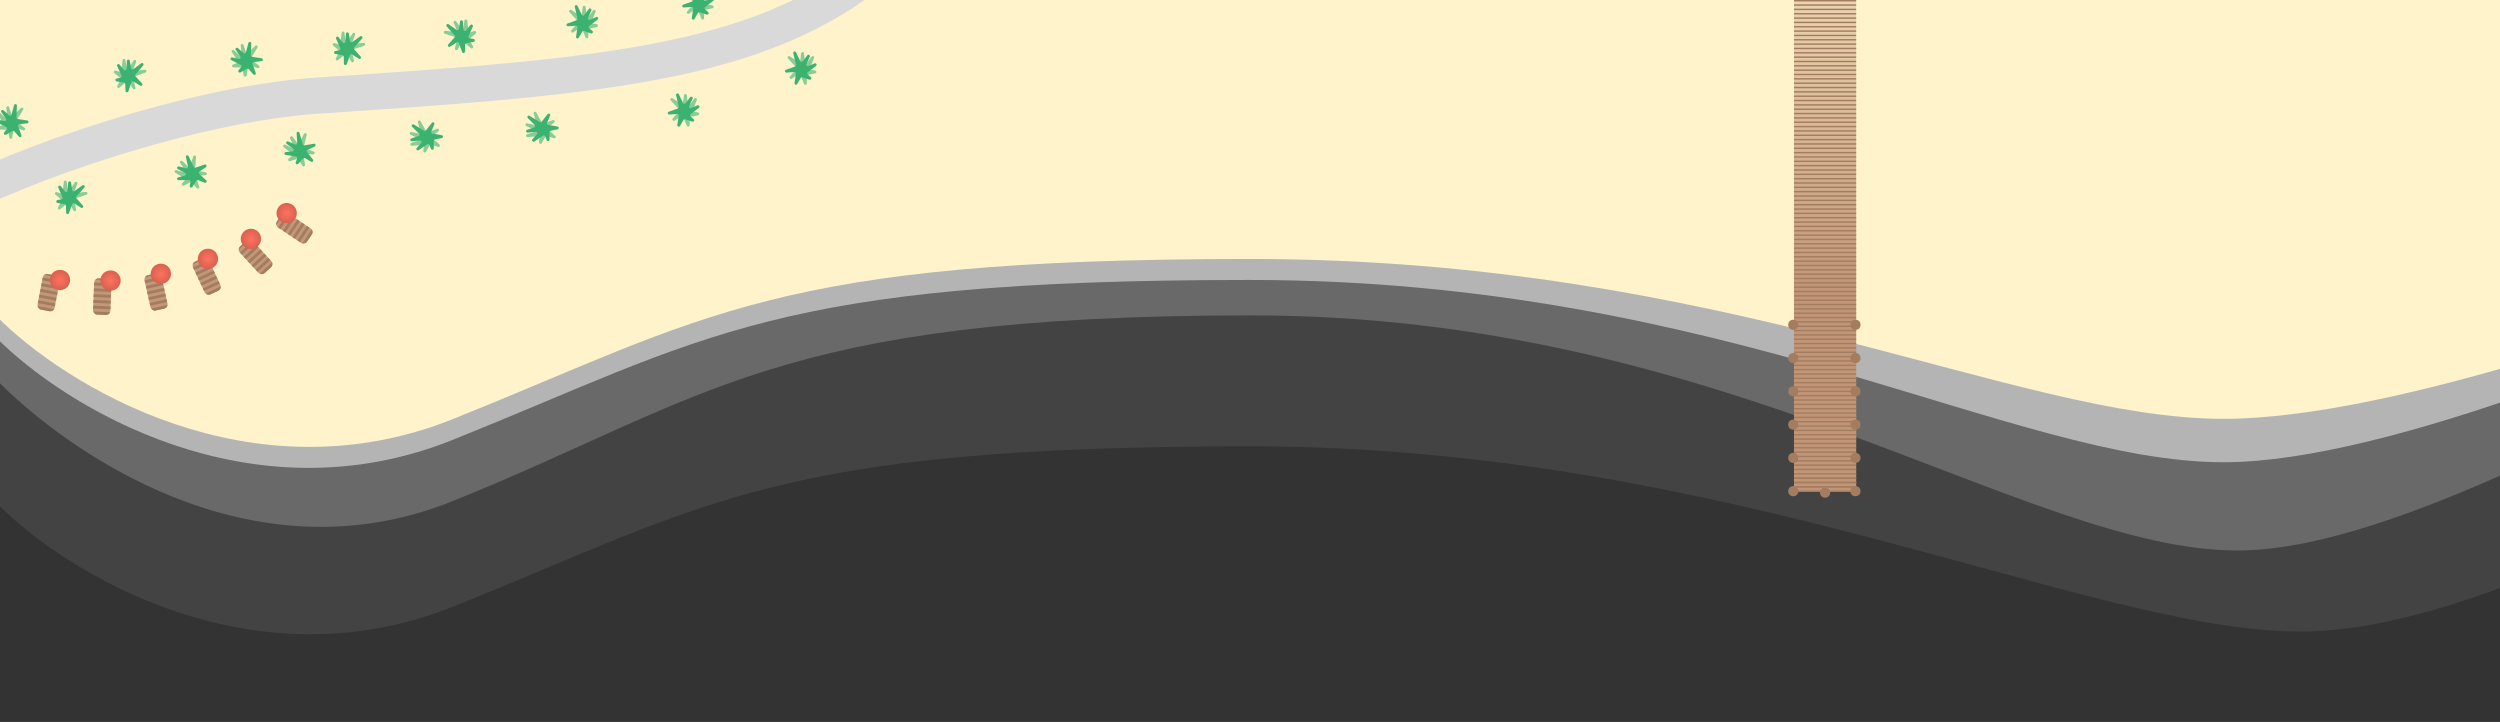 <svg width="1728" height="499" viewBox="0 0 1728 499" fill="none" xmlns="http://www.w3.org/2000/svg">
<rect x="0" y="0" width="1728" height="499" fill="#333333" stroke="none"/>
<g clip-path="url(#clip0_74_376)">
<path d="M314 419C173.6 475.4 45.167 395.5 -1.5 348.5L-82 243.5L-38 45.5L1711 0L1944.5 308.5C1857.33 345.333 1705.9 436.5 1589.5 436.5C1444 436.5 1194 308.5 864.5 308.5C535 308.5 489.5 348.5 314 419Z" fill="white" fill-opacity="0.08"/>
<path d="M312.5 346.5C172.1 402.9 45.167 310.5 -1.5 263.5L-82 158.5L0 0H1728L1944.5 223.5C1857.33 260.333 1662.9 380.5 1546.5 380.5C1401 380.5 1194.5 218 865 218C535.5 218 488 276 312.5 346.5Z" fill="white" fill-opacity="0.2"/>
<path d="M313 304C172.6 360.4 44.167 280.5 -2.5 233.5L-83 128.5L0 0H1728L1943.5 193.5C1856.33 230.333 1653.4 319.5 1537 319.5C1391.5 319.5 1193 193.5 863.5 193.5C534 193.5 488.5 233.5 313 304Z" fill="white" fill-opacity="0.5"/>
<path d="M313.5 289.5C173.1 345.9 44.667 266 -2 219L-82.5 114L0 0H1728L1944 179C1856.83 215.833 1653.4 289.5 1537 289.5C1391.5 289.5 1193.5 179 864 179C534.5 179 489 219 313.5 289.5Z" fill="#FFF3CC"/>
</g>
<g clip-path="url(#clip1_74_376)">
<path d="M-36 141C12.5 114.167 131.785 71.871 220.5 66C424.5 52.5 534 43.5 616.5 -31" stroke="#D9D9D9" stroke-width="25"/>
<path d="M467.312 65.781L469.15 73.823C469.263 74.317 468.988 74.817 468.511 74.988L462.237 77.229C461.141 77.62 461.484 79.251 462.644 79.168L468.097 78.778C468.738 78.733 469.255 79.293 469.157 79.928L468.155 86.439C467.987 87.532 469.455 88.049 470.009 87.092L472.439 82.894C472.677 82.484 473.171 82.297 473.621 82.447L478.505 84.075C479.546 84.422 480.305 83.081 479.472 82.367L477.282 80.49C476.8 80.077 476.82 79.325 477.324 78.938L483.06 74.525C483.992 73.809 483.137 72.351 482.057 72.814L477.711 74.676C476.873 75.035 476.031 74.177 476.406 73.345L478.716 68.231C479.206 67.146 477.729 66.267 477.008 67.215L473.834 71.391C473.382 71.985 472.463 71.893 472.138 71.222L469.187 65.123C468.668 64.051 467.046 64.621 467.312 65.781Z" fill="#3CB271"/>
<path d="M463.657 69.459L469.27 75.505C469.615 75.876 469.627 76.446 469.299 76.832L464.986 81.91C464.233 82.797 465.345 84.038 466.309 83.386L470.836 80.322C471.368 79.962 472.096 80.189 472.329 80.788L474.717 86.927C475.118 87.958 476.647 87.672 476.649 86.566L476.654 81.716C476.655 81.241 476.989 80.832 477.454 80.737L482.497 79.705C483.573 79.485 483.56 77.945 482.481 77.743L479.647 77.212C479.023 77.095 478.664 76.434 478.906 75.848L481.668 69.158C482.117 68.071 480.647 67.236 479.943 68.177L477.111 71.962C476.565 72.693 475.406 72.37 475.315 71.463L474.758 65.879C474.64 64.694 472.921 64.671 472.771 65.852L472.111 71.056C472.017 71.797 471.174 72.177 470.557 71.758L464.952 67.951C463.967 67.283 462.847 68.587 463.657 69.459Z" fill="#3CB271" fill-opacity="0.6"/>
<path d="M548.312 36.781L550.15 44.823C550.263 45.317 549.988 45.817 549.511 45.988L543.237 48.229C542.141 48.62 542.484 50.251 543.644 50.168L549.097 49.778C549.738 49.733 550.255 50.293 550.157 50.928L549.155 57.439C548.987 58.532 550.455 59.049 551.009 58.092L553.439 53.894C553.677 53.484 554.171 53.297 554.621 53.447L559.505 55.075C560.546 55.422 561.305 54.081 560.472 53.367L558.282 51.49C557.8 51.077 557.82 50.325 558.324 49.938L564.06 45.526C564.992 44.809 564.137 43.351 563.057 43.814L558.711 45.676C557.873 46.035 557.031 45.176 557.406 44.345L559.716 39.231C560.206 38.146 558.729 37.267 558.008 38.215L554.834 42.391C554.382 42.985 553.463 42.893 553.138 42.222L550.187 36.123C549.668 35.051 548.046 35.62 548.312 36.781Z" fill="#3CB271"/>
<path d="M544.657 40.459L550.27 46.505C550.615 46.876 550.627 47.446 550.299 47.832L545.986 52.91C545.233 53.797 546.345 55.038 547.309 54.386L551.836 51.322C552.368 50.962 553.096 51.189 553.329 51.788L555.717 57.927C556.118 58.958 557.647 58.672 557.649 57.566L557.654 52.716C557.655 52.241 557.989 51.832 558.454 51.737L563.497 50.705C564.573 50.485 564.56 48.944 563.481 48.742L560.647 48.212C560.023 48.095 559.664 47.434 559.906 46.848L562.668 40.158C563.117 39.071 561.647 38.236 560.943 39.177L558.111 42.962C557.565 43.693 556.406 43.37 556.315 42.462L555.758 36.879C555.64 35.694 553.921 35.671 553.771 36.852L553.111 42.056C553.017 42.797 552.174 43.177 551.557 42.758L545.952 38.951C544.967 38.283 543.847 39.587 544.657 40.459Z" fill="#3CB271" fill-opacity="0.6"/>
<path d="M397.312 4.781L399.15 12.823C399.263 13.317 398.988 13.817 398.511 13.988L392.237 16.229C391.141 16.62 391.484 18.251 392.644 18.168L398.097 17.778C398.738 17.733 399.255 18.293 399.157 18.928L398.155 25.439C397.987 26.532 399.455 27.049 400.009 26.092L402.439 21.894C402.677 21.484 403.171 21.297 403.621 21.447L408.505 23.075C409.546 23.422 410.305 22.081 409.472 21.367L407.282 19.49C406.8 19.077 406.82 18.325 407.324 17.938L413.06 13.525C413.992 12.809 413.137 11.351 412.057 11.814L407.711 13.676C406.873 14.035 406.031 13.177 406.406 12.345L408.716 7.231C409.206 6.146 407.729 5.267 407.008 6.215L403.834 10.391C403.382 10.985 402.463 10.893 402.138 10.222L399.187 4.123C398.668 3.051 397.046 3.621 397.312 4.781Z" fill="#3CB271"/>
<path d="M393.657 8.459L399.27 14.505C399.615 14.876 399.627 15.446 399.299 15.832L394.986 20.91C394.233 21.797 395.345 23.038 396.309 22.386L400.836 19.322C401.368 18.962 402.096 19.189 402.329 19.788L404.717 25.927C405.118 26.958 406.647 26.672 406.649 25.566L406.654 20.716C406.655 20.241 406.989 19.832 407.454 19.737L412.497 18.705C413.573 18.485 413.56 16.945 412.481 16.742L409.647 16.212C409.023 16.095 408.664 15.434 408.906 14.848L411.668 8.158C412.117 7.071 410.647 6.236 409.943 7.177L407.111 10.962C406.565 11.693 405.406 11.37 405.315 10.463L404.758 4.879C404.64 3.694 402.921 3.671 402.771 4.852L402.111 10.056C402.017 10.797 401.174 11.177 400.557 10.758L394.952 6.951C393.967 6.283 392.847 7.587 393.657 8.459Z" fill="#3CB271" fill-opacity="0.6"/>
<path d="M308.771 18.265L314.247 24.435C314.583 24.814 314.583 25.384 314.246 25.763L309.819 30.742C309.046 31.612 310.13 32.878 311.108 32.247L315.704 29.286C316.244 28.939 316.966 29.182 317.185 29.786L319.434 35.977C319.812 37.017 321.348 36.765 321.374 35.66L321.489 30.811C321.5 30.337 321.844 29.935 322.311 29.851L327.376 28.933C328.456 28.737 328.478 27.196 327.404 26.97L324.582 26.376C323.961 26.245 323.617 25.576 323.873 24.995L326.784 18.369C327.258 17.293 325.807 16.424 325.082 17.35L322.165 21.07C321.603 21.788 320.451 21.439 320.381 20.53L319.951 14.936C319.859 13.748 318.141 13.687 317.965 14.864L317.187 20.052C317.076 20.79 316.225 21.151 315.618 20.718L310.1 16.786C309.13 16.095 307.981 17.374 308.771 18.265Z" fill="#3CB271"/>
<path d="M307.333 23.246L315.16 25.852C315.641 26.012 315.926 26.506 315.824 27.002L314.48 33.528C314.245 34.667 315.816 35.222 316.348 34.187L318.848 29.325C319.141 28.754 319.889 28.603 320.38 29.016L325.424 33.254C326.271 33.965 327.475 32.979 326.945 32.009L324.62 27.752C324.393 27.336 324.489 26.817 324.852 26.51L328.779 23.182C329.617 22.473 328.865 21.128 327.822 21.469L325.081 22.365C324.478 22.562 323.846 22.155 323.777 21.524L322.985 14.33C322.857 13.161 321.167 13.134 321.001 14.298L320.336 18.978C320.207 19.881 319.036 20.155 318.521 19.403L315.35 14.773C314.677 13.791 313.159 14.596 313.595 15.704L315.515 20.586C315.788 21.28 315.232 22.018 314.489 21.947L307.744 21.301C306.559 21.188 306.204 22.869 307.333 23.246Z" fill="#3CB271" fill-opacity="0.6"/>
<path d="M250.312 26.598L244.837 32.769C244.501 33.148 244.501 33.718 244.838 34.097L249.264 39.076C250.037 39.946 248.953 41.212 247.975 40.581L243.38 37.62C242.84 37.273 242.117 37.516 241.898 38.12L239.649 44.311C239.272 45.35 237.736 45.099 237.709 43.993L237.594 39.145C237.583 38.67 237.24 38.269 236.773 38.184L231.708 37.266C230.628 37.071 230.606 35.53 231.68 35.304L234.501 34.71C235.122 34.579 235.466 33.91 235.211 33.329L232.299 26.703C231.826 25.626 233.276 24.758 234.002 25.684L236.918 29.404C237.481 30.122 238.632 29.773 238.702 28.864L239.133 23.27C239.224 22.082 240.942 22.02 241.119 23.198L241.897 28.386C242.007 29.124 242.858 29.485 243.466 29.052L248.984 25.12C249.953 24.429 251.102 25.708 250.312 26.598Z" fill="#3CB271"/>
<path d="M251.75 31.579L243.923 34.186C243.443 34.346 243.158 34.84 243.26 35.336L244.604 41.862C244.839 43.001 243.267 43.556 242.735 42.521L240.236 37.658C239.942 37.088 239.194 36.937 238.703 37.35L233.659 41.588C232.813 42.299 231.609 41.313 232.139 40.343L234.463 36.086C234.691 35.67 234.594 35.151 234.232 34.844L230.304 31.516C229.467 30.807 230.218 29.462 231.262 29.803L234.002 30.699C234.605 30.896 235.238 30.489 235.307 29.858L236.098 22.663C236.227 21.495 237.917 21.468 238.082 22.632L238.748 27.312C238.876 28.215 240.048 28.489 240.563 27.736L243.733 23.107C244.406 22.125 245.925 22.93 245.489 24.038L243.569 28.92C243.295 29.614 243.852 30.352 244.595 30.281L251.339 29.635C252.524 29.522 252.88 31.203 251.75 31.579Z" fill="#3CB271" fill-opacity="0.6"/>
<path d="M58.312 129.598L52.837 135.769C52.501 136.148 52.501 136.718 52.837 137.097L57.264 142.076C58.037 142.946 56.953 144.211 55.975 143.581L51.38 140.62C50.84 140.273 50.117 140.516 49.898 141.119L47.649 147.311C47.272 148.35 45.736 148.099 45.709 146.994L45.594 142.145C45.583 141.67 45.24 141.269 44.773 141.185L39.708 140.266C38.628 140.071 38.606 138.53 39.68 138.304L42.501 137.71C43.123 137.579 43.466 136.91 43.211 136.329L40.299 129.703C39.826 128.626 41.276 127.758 42.002 128.684L44.918 132.404C45.481 133.122 46.632 132.773 46.702 131.864L47.133 126.269C47.224 125.082 48.942 125.02 49.119 126.198L49.897 131.386C50.007 132.124 50.858 132.485 51.466 132.052L56.984 128.12C57.953 127.429 59.102 128.708 58.312 129.598Z" fill="#3CB271"/>
<path d="M59.75 134.579L51.923 137.186C51.443 137.346 51.158 137.84 51.26 138.336L52.604 144.862C52.839 146.001 51.267 146.555 50.735 145.521L48.236 140.659C47.942 140.088 47.194 139.937 46.703 140.35L41.66 144.588C40.813 145.299 39.608 144.313 40.139 143.343L42.463 139.086C42.691 138.67 42.594 138.151 42.232 137.844L38.304 134.516C37.467 133.807 38.218 132.462 39.261 132.803L42.002 133.699C42.605 133.896 43.237 133.489 43.307 132.858L44.098 125.663C44.227 124.495 45.917 124.468 46.082 125.632L46.748 130.312C46.876 131.215 48.048 131.489 48.563 130.737L51.733 126.107C52.406 125.125 53.925 125.93 53.489 127.038L51.569 131.92C51.295 132.614 51.852 133.352 52.595 133.281L59.339 132.635C60.524 132.522 60.88 134.203 59.75 134.579Z" fill="#3CB271" fill-opacity="0.6"/>
<path d="M206.99 91.813L209.288 99.736C209.429 100.222 209.912 100.526 210.412 100.444L216.985 99.356C218.133 99.166 218.625 100.758 217.57 101.249L212.614 103.557C212.032 103.828 211.852 104.569 212.246 105.076L216.283 110.282C216.96 111.155 215.928 112.32 214.979 111.753L210.817 109.263C210.41 109.02 209.887 109.096 209.567 109.446L206.088 113.24C205.346 114.049 204.031 113.245 204.413 112.216L205.416 109.513C205.636 108.918 205.254 108.27 204.626 108.176L197.469 107.104C196.306 106.93 196.345 105.24 197.515 105.12L202.217 104.638C203.125 104.545 203.444 103.386 202.712 102.841L198.211 99.492C197.255 98.781 198.119 97.295 199.21 97.774L204.012 99.884C204.695 100.184 205.455 99.657 205.413 98.912L205.031 92.148C204.964 90.959 206.659 90.669 206.99 91.813Z" fill="#3CB271"/>
<path d="M211.971 93.254L209.999 101.264C209.878 101.756 210.144 102.261 210.618 102.439L216.855 104.784C217.944 105.193 217.574 106.818 216.415 106.716L210.969 106.236C210.33 106.18 209.803 106.732 209.891 107.368L210.784 113.895C210.934 114.99 209.458 115.483 208.92 114.517L206.559 110.28C206.329 109.865 205.838 109.67 205.385 109.812L200.475 111.359C199.429 111.689 198.692 110.335 199.537 109.635L201.757 107.795C202.246 107.39 202.238 106.638 201.742 106.243L196.079 101.735C195.159 101.003 196.038 99.559 197.111 100.041L201.425 101.975C202.257 102.348 203.113 101.503 202.752 100.666L200.528 95.514C200.056 94.421 201.547 93.566 202.252 94.526L205.356 98.755C205.798 99.356 206.719 99.28 207.055 98.614L210.107 92.564C210.643 91.501 212.255 92.098 211.971 93.254Z" fill="#3CB271" fill-opacity="0.6"/>
<path d="M130.364 107.913L133.916 115.359C134.134 115.816 134.659 116.038 135.139 115.875L141.449 113.737C142.551 113.364 143.295 114.855 142.334 115.51L137.817 118.59C137.287 118.952 137.229 119.712 137.7 120.149L142.527 124.632C143.337 125.384 142.508 126.701 141.479 126.295L136.968 124.513C136.527 124.338 136.024 124.498 135.764 124.895L132.946 129.203C132.345 130.122 130.918 129.542 131.128 128.465L131.679 125.634C131.8 125.011 131.318 124.434 130.683 124.443L123.446 124.545C122.271 124.562 122.036 122.888 123.171 122.58L127.733 121.343C128.613 121.104 128.741 119.908 127.93 119.489L122.945 116.914C121.887 116.367 122.499 114.761 123.653 115.057L128.734 116.36C129.457 116.546 130.121 115.903 129.958 115.174L128.486 108.561C128.227 107.399 129.852 106.839 130.364 107.913Z" fill="#3CB271"/>
<path d="M135.513 108.528L134.865 116.752C134.826 117.257 135.17 117.712 135.667 117.811L142.201 119.114C143.342 119.342 143.24 121.005 142.08 121.092L136.628 121.501C135.988 121.549 135.558 122.179 135.747 122.793L137.687 129.088C138.012 130.145 136.635 130.87 135.948 130.004L132.932 126.206C132.637 125.834 132.121 125.721 131.698 125.935L127.103 128.257C126.124 128.752 125.178 127.536 125.898 126.708L127.79 124.532C128.207 124.053 128.078 123.313 127.524 123.003L121.206 119.473C120.179 118.899 120.813 117.332 121.949 117.633L126.519 118.843C127.401 119.076 128.109 118.104 127.617 117.336L124.587 112.613C123.944 111.611 125.278 110.526 126.128 111.359L129.877 115.028C130.41 115.55 131.307 115.325 131.53 114.613L133.562 108.15C133.919 107.014 135.606 107.341 135.513 108.528Z" fill="#3CB271" fill-opacity="0.6"/>
<path d="M98.974 45.19L93.64 51.483C93.312 51.869 93.325 52.439 93.67 52.81L98.208 57.689C99.001 58.541 97.945 59.83 96.954 59.222L92.292 56.366C91.745 56.03 91.028 56.29 90.822 56.898L88.713 63.139C88.36 64.187 86.818 63.97 86.767 62.865L86.543 58.02C86.521 57.546 86.169 57.153 85.7 57.079L80.615 56.275C79.531 56.104 79.475 54.564 80.543 54.314L83.351 53.656C83.969 53.511 84.297 52.835 84.029 52.26L80.968 45.701C80.471 44.636 81.901 43.735 82.647 44.644L85.647 48.297C86.226 49.002 87.369 48.628 87.418 47.717L87.723 42.114C87.787 40.925 89.504 40.825 89.707 41.998L90.601 47.167C90.729 47.902 91.587 48.244 92.185 47.797L97.613 43.742C98.567 43.03 99.744 44.282 98.974 45.19Z" fill="#3CB271"/>
<path d="M100.525 50.138L92.759 52.92C92.282 53.091 92.008 53.591 92.121 54.085L93.612 60.579C93.872 61.712 92.314 62.302 91.759 61.279L89.15 56.475C88.844 55.911 88.093 55.777 87.611 56.201L82.664 60.551C81.834 61.282 80.608 60.323 81.116 59.341L83.344 55.033C83.562 54.612 83.453 54.095 83.085 53.796L79.083 50.558C78.23 49.868 78.951 48.506 80.001 48.823L82.761 49.657C83.369 49.841 83.992 49.419 84.047 48.787L84.675 41.577C84.778 40.406 86.467 40.341 86.658 41.501L87.429 46.165C87.578 47.065 88.755 47.312 89.254 46.548L92.319 41.848C92.969 40.851 94.506 41.622 94.095 42.739L92.285 47.663C92.028 48.364 92.6 49.089 93.341 49.001L100.07 48.203C101.252 48.063 101.646 49.736 100.525 50.138Z" fill="#3CB271" fill-opacity="0.6"/>
<path d="M286.051 86.065L293.088 90.369C293.521 90.633 294.082 90.532 294.396 90.134L298.518 84.9C299.238 83.986 300.675 84.83 300.227 85.904L298.121 90.949C297.873 91.542 298.24 92.21 298.873 92.32L305.364 93.444C306.453 93.632 306.476 95.189 305.393 95.409L300.64 96.376C300.175 96.471 299.84 96.879 299.839 97.353L299.827 102.501C299.824 103.599 298.312 103.891 297.9 102.874L296.818 100.201C296.58 99.613 295.861 99.392 295.334 99.746L289.324 103.779C288.348 104.434 287.238 103.159 288.021 102.282L291.17 98.756C291.778 98.076 291.232 97.004 290.325 97.095L284.742 97.656C283.557 97.775 283.193 96.094 284.322 95.713L289.291 94.035C289.998 93.796 290.204 92.895 289.671 92.373L284.829 87.633C283.979 86.8 285.035 85.444 286.051 86.065Z" fill="#3CB271"/>
<path d="M290.701 83.773L294.644 91.018C294.886 91.463 295.423 91.657 295.893 91.469L302.08 88.997C303.161 88.566 303.983 90.015 303.058 90.721L298.712 94.037C298.201 94.427 298.185 95.189 298.678 95.6L303.737 99.819C304.586 100.527 303.828 101.886 302.779 101.535L298.18 99.996C297.73 99.846 297.236 100.032 296.998 100.443L294.413 104.895C293.862 105.844 292.406 105.341 292.558 104.254L292.958 101.399C293.046 100.77 292.534 100.219 291.9 100.262L284.679 100.75C283.506 100.829 283.182 99.17 284.299 98.802L288.789 97.323C289.655 97.038 289.719 95.837 288.887 95.462L283.772 93.156C282.686 92.666 283.212 91.03 284.379 91.264L289.523 92.295C290.254 92.441 290.883 91.764 290.682 91.045L288.859 84.52C288.539 83.373 290.132 82.727 290.701 83.773Z" fill="#3CB271" fill-opacity="0.6"/>
<path d="M366.051 80.065L373.088 84.369C373.521 84.633 374.082 84.532 374.396 84.134L378.518 78.9C379.238 77.986 380.675 78.83 380.227 79.904L378.121 84.949C377.873 85.542 378.24 86.21 378.873 86.32L385.364 87.444C386.453 87.632 386.476 89.189 385.393 89.409L380.64 90.376C380.175 90.471 379.84 90.879 379.839 91.353L379.827 96.501C379.824 97.599 378.312 97.891 377.9 96.874L376.818 94.201C376.58 93.613 375.861 93.392 375.334 93.746L369.324 97.779C368.348 98.434 367.238 97.159 368.021 96.282L371.17 92.756C371.778 92.076 371.232 91.004 370.325 91.095L364.742 91.656C363.557 91.775 363.193 90.094 364.322 89.713L369.291 88.035C369.998 87.796 370.204 86.895 369.671 86.373L364.829 81.633C363.979 80.8 365.035 79.444 366.051 80.065Z" fill="#3CB271"/>
<path d="M370.701 77.773L374.644 85.018C374.886 85.463 375.423 85.657 375.893 85.469L382.08 82.997C383.161 82.566 383.983 84.015 383.058 84.721L378.712 88.037C378.201 88.427 378.185 89.189 378.678 89.6L383.737 93.819C384.586 94.527 383.828 95.886 382.779 95.535L378.18 93.996C377.73 93.846 377.236 94.032 376.998 94.443L374.413 98.895C373.862 99.844 372.406 99.341 372.558 98.254L372.958 95.399C373.046 94.77 372.534 94.219 371.9 94.262L364.679 94.75C363.506 94.829 363.182 93.17 364.299 92.802L368.789 91.323C369.655 91.038 369.719 89.837 368.887 89.462L363.772 87.156C362.686 86.666 363.212 85.03 364.379 85.264L369.523 86.295C370.254 86.441 370.883 85.764 370.682 85.045L368.859 78.52C368.539 77.373 370.132 76.727 370.701 77.773Z" fill="#3CB271" fill-opacity="0.6"/>
<path d="M173.677 29.994L173.401 38.239C173.384 38.745 173.749 39.184 174.25 39.26L180.836 40.267C181.986 40.443 181.96 42.109 180.804 42.248L175.377 42.903C174.739 42.98 174.339 43.629 174.555 44.233L176.777 50.435C177.15 51.476 175.807 52.263 175.081 51.428L171.897 47.77C171.585 47.412 171.065 47.322 170.652 47.555L166.167 50.082C165.211 50.621 164.21 49.449 164.893 48.589L166.685 46.331C167.08 45.833 166.917 45.099 166.35 44.815L159.878 41.574C158.827 41.047 159.389 39.453 160.538 39.702L165.158 40.704C166.049 40.897 166.713 39.894 166.186 39.149L162.947 34.568C162.259 33.596 163.542 32.452 164.43 33.245L168.34 36.742C168.896 37.239 169.782 36.974 169.973 36.253L171.711 29.704C172.016 28.553 173.716 28.804 173.677 29.994Z" fill="#3CB271"/>
<path d="M177.963 32.91L173.603 39.912C173.335 40.342 173.431 40.905 173.827 41.221L179.027 45.386C179.935 46.114 179.079 47.543 178.009 47.087L172.981 44.94C172.391 44.688 171.719 45.049 171.605 45.681L170.428 52.162C170.23 53.25 168.674 53.26 168.462 52.175L167.534 47.414C167.444 46.949 167.038 46.611 166.563 46.606L161.416 46.552C160.318 46.54 160.038 45.025 161.059 44.622L163.74 43.562C164.331 43.329 164.557 42.611 164.208 42.081L160.224 36.039C159.577 35.057 160.861 33.958 161.731 34.748L165.231 37.926C165.907 38.539 166.983 38.002 166.899 37.093L166.384 31.506C166.275 30.32 167.958 29.971 168.33 31.102L169.968 36.085C170.201 36.794 171.1 37.007 171.627 36.478L176.406 31.676C177.246 30.832 178.593 31.899 177.963 32.91Z" fill="#3CB271" fill-opacity="0.6"/>
<path d="M11.677 72.994L11.401 81.239C11.384 81.745 11.749 82.184 12.25 82.26L18.836 83.267C19.986 83.443 19.959 85.109 18.804 85.248L13.377 85.903C12.739 85.98 12.339 86.629 12.555 87.233L14.777 93.435C15.15 94.476 13.807 95.263 13.081 94.428L9.897 90.77C9.585 90.412 9.065 90.322 8.652 90.555L4.167 93.082C3.211 93.621 2.21 92.449 2.893 91.589L4.685 89.331C5.08 88.833 4.917 88.099 4.35 87.815L-2.122 84.573C-3.173 84.047 -2.611 82.453 -1.462 82.702L3.158 83.704C4.049 83.897 4.713 82.894 4.186 82.149L0.947 77.568C0.259 76.596 1.542 75.451 2.43 76.245L6.34 79.742C6.896 80.239 7.782 79.974 7.973 79.253L9.711 72.704C10.016 71.553 11.716 71.804 11.677 72.994Z" fill="#3CB271"/>
<path d="M15.963 75.91L11.603 82.912C11.335 83.342 11.431 83.905 11.826 84.221L17.027 88.386C17.935 89.114 17.079 90.543 16.009 90.087L10.981 87.94C10.391 87.688 9.719 88.049 9.605 88.681L8.428 95.162C8.23 96.25 6.674 96.26 6.462 95.175L5.534 90.414C5.444 89.949 5.038 89.611 4.563 89.606L-0.584 89.552C-1.682 89.54 -1.962 88.025 -0.941 87.622L1.74 86.562C2.331 86.329 2.557 85.612 2.208 85.082L-1.776 79.039C-2.423 78.057 -1.139 76.958 -0.269 77.748L3.231 80.926C3.907 81.539 4.983 81.002 4.899 80.094L4.384 74.506C4.275 73.32 5.958 72.971 6.33 74.102L7.968 79.085C8.201 79.794 9.1 80.007 9.627 79.478L14.406 74.676C15.246 73.832 16.593 74.899 15.963 75.91Z" fill="#3CB271" fill-opacity="0.6"/>
<path d="M477.312 -8.219L479.15 -0.177C479.263 0.317 478.988 0.817 478.511 0.988L472.237 3.229C471.141 3.62 471.484 5.251 472.644 5.168L478.097 4.778C478.738 4.733 479.255 5.293 479.157 5.928L478.155 12.439C477.987 13.532 479.455 14.049 480.009 13.092L482.439 8.894C482.677 8.484 483.171 8.297 483.621 8.447L488.505 10.075C489.546 10.422 490.305 9.081 489.472 8.367L487.282 6.49C486.8 6.077 486.82 5.325 487.324 4.938L493.06 0.526C493.992 -0.191 493.137 -1.649 492.057 -1.186L487.711 0.676C486.873 1.035 486.031 0.176 486.406 -0.655L488.716 -5.769C489.206 -6.854 487.729 -7.733 487.008 -6.785L483.834 -2.609C483.382 -2.015 482.463 -2.107 482.138 -2.778L479.187 -8.877C478.668 -9.949 477.046 -9.379 477.312 -8.219Z" fill="#3CB271"/>
<path d="M473.657 -4.541L479.27 1.505C479.615 1.876 479.627 2.446 479.299 2.832L474.986 7.91C474.233 8.797 475.345 10.038 476.309 9.386L480.836 6.322C481.368 5.962 482.096 6.189 482.329 6.788L484.717 12.927C485.118 13.958 486.647 13.672 486.649 12.566L486.654 7.716C486.655 7.241 486.989 6.832 487.454 6.737L492.497 5.705C493.573 5.485 493.56 3.944 492.481 3.743L489.647 3.212C489.023 3.095 488.664 2.434 488.906 1.848L491.668 -4.842C492.117 -5.929 490.647 -6.764 489.943 -5.823L487.111 -2.038C486.565 -1.307 485.406 -1.63 485.315 -2.538L484.758 -8.121C484.64 -9.306 482.921 -9.329 482.771 -8.148L482.111 -2.944C482.017 -2.203 481.174 -1.823 480.557 -2.242L474.952 -6.049C473.967 -6.717 472.847 -5.413 473.657 -4.541Z" fill="#3CB271" fill-opacity="0.6"/>
<g clip-path="url(#clip2_74_376)">
<rect x="30.094" y="188.875" width="12" height="25" rx="3" transform="rotate(10.851 30.094 188.875)" fill="#C39879"/>
<rect x="30.283" y="187.892" width="12" height="2" transform="rotate(10.851 30.283 187.892)" fill="#A47C5F"/>
<rect x="29.529" y="191.821" width="12" height="2" transform="rotate(10.851 29.529 191.821)" fill="#A47C5F"/>
<rect x="28.776" y="195.75" width="12" height="2" transform="rotate(10.851 28.776 195.75)" fill="#A47C5F"/>
<rect x="28.023" y="199.678" width="12" height="2" transform="rotate(10.851 28.023 199.678)" fill="#A47C5F"/>
<rect x="27.27" y="203.606" width="12" height="2" transform="rotate(10.851 27.27 203.606)" fill="#A47C5F"/>
<rect x="26.517" y="207.535" width="12" height="2" transform="rotate(10.851 26.517 207.535)" fill="#A47C5F"/>
<rect x="25.764" y="211.463" width="12" height="2" transform="rotate(10.851 25.764 211.463)" fill="#A47C5F"/>
</g>
<circle cx="41.457" cy="193.528" r="7.016" transform="rotate(-12.573 41.457 193.528)" fill="url(#paint0_radial_74_376)"/>
<g clip-path="url(#clip3_74_376)">
<rect x="65.217" y="192.312" width="12" height="25" rx="3" transform="rotate(2.427 65.217 192.312)" fill="#C39879"/>
<rect x="65.259" y="191.312" width="12" height="2" transform="rotate(2.427 65.259 191.312)" fill="#A47C5F"/>
<rect x="65.09" y="195.309" width="12" height="2" transform="rotate(2.427 65.09 195.309)" fill="#A47C5F"/>
<rect x="64.92" y="199.305" width="12" height="2" transform="rotate(2.427 64.92 199.305)" fill="#A47C5F"/>
<rect x="64.751" y="203.302" width="12" height="2" transform="rotate(2.427 64.751 203.302)" fill="#A47C5F"/>
<rect x="64.582" y="207.298" width="12" height="2" transform="rotate(2.427 64.582 207.298)" fill="#A47C5F"/>
<rect x="64.412" y="211.295" width="12" height="2" transform="rotate(2.427 64.412 211.295)" fill="#A47C5F"/>
<rect x="64.243" y="215.291" width="12" height="2" transform="rotate(2.427 64.243 215.291)" fill="#A47C5F"/>
</g>
<circle cx="76.383" cy="193.935" r="7.016" transform="rotate(-12.573 76.383 193.935)" fill="url(#paint1_radial_74_376)"/>
<g clip-path="url(#clip4_74_376)">
<rect x="99.249" y="190.869" width="12" height="25" rx="3" transform="rotate(-12.573 99.249 190.869)" fill="#C39879"/>
<rect x="99.031" y="189.893" width="12" height="2" transform="rotate(-12.573 99.031 189.893)" fill="#A47C5F"/>
<rect x="99.901" y="193.797" width="12" height="2" transform="rotate(-12.573 99.901 193.797)" fill="#A47C5F"/>
<rect x="100.772" y="197.701" width="12" height="2" transform="rotate(-12.573 100.772 197.701)" fill="#A47C5F"/>
<rect x="101.643" y="201.605" width="12" height="2" transform="rotate(-12.573 101.643 201.605)" fill="#A47C5F"/>
<rect x="102.514" y="205.509" width="12" height="2" transform="rotate(-12.573 102.514 205.509)" fill="#A47C5F"/>
<rect x="103.384" y="209.414" width="12" height="2" transform="rotate(-12.573 103.384 209.414)" fill="#A47C5F"/>
<rect x="104.255" y="213.318" width="12" height="2" transform="rotate(-12.573 104.255 213.318)" fill="#A47C5F"/>
</g>
<circle cx="111.197" cy="189.245" r="7.016" transform="rotate(-12.573 111.197 189.245)" fill="url(#paint2_radial_74_376)"/>
<g clip-path="url(#clip5_74_376)">
<rect x="132.126" y="182.093" width="12" height="25" rx="3" transform="rotate(-25.041 132.126 182.093)" fill="#C39879"/>
<rect x="131.703" y="181.187" width="12" height="2" transform="rotate(-25.041 131.703 181.187)" fill="#A47C5F"/>
<rect x="133.396" y="184.811" width="12" height="2" transform="rotate(-25.041 133.396 184.811)" fill="#A47C5F"/>
<rect x="135.089" y="188.435" width="12" height="2" transform="rotate(-25.041 135.089 188.435)" fill="#A47C5F"/>
<rect x="136.782" y="192.059" width="12" height="2" transform="rotate(-25.041 136.782 192.059)" fill="#A47C5F"/>
<rect x="138.476" y="195.683" width="12" height="2" transform="rotate(-25.041 138.476 195.683)" fill="#A47C5F"/>
<rect x="140.168" y="199.307" width="12" height="2" transform="rotate(-25.041 140.168 199.307)" fill="#A47C5F"/>
<rect x="141.862" y="202.931" width="12" height="2" transform="rotate(-25.041 141.862 202.931)" fill="#A47C5F"/>
</g>
<circle cx="143.728" cy="178.916" r="7.016" transform="rotate(-12.573 143.728 178.916)" fill="url(#paint3_radial_74_376)"/>
<g clip-path="url(#clip6_74_376)">
<rect x="163.771" y="172.381" width="12" height="25" rx="3" transform="rotate(-42.573 163.771 172.381)" fill="#C39879"/>
<rect x="163.094" y="171.644" width="12" height="2" transform="rotate(-42.573 163.094 171.644)" fill="#A47C5F"/>
<rect x="165.801" y="174.59" width="12" height="2" transform="rotate(-42.573 165.801 174.59)" fill="#A47C5F"/>
<rect x="168.507" y="177.536" width="12" height="2" transform="rotate(-42.573 168.507 177.536)" fill="#A47C5F"/>
<rect x="171.213" y="180.481" width="12" height="2" transform="rotate(-42.573 171.213 180.481)" fill="#A47C5F"/>
<rect x="173.919" y="183.427" width="12" height="2" transform="rotate(-42.573 173.919 183.427)" fill="#A47C5F"/>
<rect x="176.625" y="186.373" width="12" height="2" transform="rotate(-42.573 176.625 186.373)" fill="#A47C5F"/>
<rect x="179.331" y="189.318" width="12" height="2" transform="rotate(-42.573 179.331 189.318)" fill="#A47C5F"/>
</g>
<circle cx="173.437" cy="165.118" r="7.016" transform="rotate(-12.573 173.437 165.118)" fill="url(#paint4_radial_74_376)"/>
<g clip-path="url(#clip7_74_376)">
<rect x="189.74" y="155.596" width="12" height="25" rx="3" transform="rotate(-56.143 189.74 155.596)" fill="#C39879"/>
<rect x="188.91" y="155.039" width="12" height="2" transform="rotate(-56.143 188.91 155.039)" fill="#A47C5F"/>
<rect x="192.231" y="157.268" width="12" height="2" transform="rotate(-56.143 192.231 157.268)" fill="#A47C5F"/>
<rect x="195.553" y="159.496" width="12" height="2" transform="rotate(-56.143 195.553 159.496)" fill="#A47C5F"/>
<rect x="198.875" y="161.724" width="12" height="2" transform="rotate(-56.143 198.875 161.724)" fill="#A47C5F"/>
<rect x="202.197" y="163.953" width="12" height="2" transform="rotate(-56.143 202.197 163.953)" fill="#A47C5F"/>
<rect x="205.519" y="166.182" width="12" height="2" transform="rotate(-56.143 205.519 166.182)" fill="#A47C5F"/>
<rect x="208.84" y="168.41" width="12" height="2" transform="rotate(-56.143 208.84 168.41)" fill="#A47C5F"/>
</g>
<circle cx="198.154" cy="147.311" r="7.016" transform="rotate(-12.573 198.154 147.311)" fill="url(#paint5_radial_74_376)"/>
<rect x="1240" width="43" height="340" fill="url(#paint6_linear_74_376)"/>
<circle cx="1282.5" cy="339.5" r="3.5" fill="#A47C5F"/>
<circle cx="1239.5" cy="339.5" r="3.5" fill="#A47C5F"/>
<circle cx="1261.5" cy="340.5" r="3.5" fill="#A47C5F"/>
<circle cx="1282.5" cy="316.5" r="3.5" fill="#A47C5F"/>
<circle cx="1282.5" cy="293.5" r="3.5" fill="#A47C5F"/>
<circle cx="1282.5" cy="270.5" r="3.5" fill="#A47C5F"/>
<circle cx="1282.5" cy="247.5" r="3.5" fill="#A47C5F"/>
<circle cx="1282.5" cy="224.5" r="3.5" fill="#A47C5F"/>
<circle cx="1239.5" cy="224.5" r="3.5" fill="#A47C5F"/>
<circle cx="1239.5" cy="247.5" r="3.5" fill="#A47C5F"/>
<circle cx="1239.5" cy="270.5" r="3.5" fill="#A47C5F"/>
<circle cx="1239.5" cy="293.5" r="3.5" fill="#A47C5F"/>
<circle cx="1239.5" cy="316.5" r="3.5" fill="#A47C5F"/>
<line x1="1240" y1="330.5" x2="1283" y2="330.5" stroke="#A47C5F"/>
<line x1="1240" y1="333.5" x2="1283" y2="333.5" stroke="#A47C5F"/>
<line x1="1240" y1="336.5" x2="1283" y2="336.5" stroke="#A47C5F"/>
<line x1="1240" y1="330.5" x2="1283" y2="330.5" stroke="#A47C5F"/>
<line x1="1240" y1="333.5" x2="1283" y2="333.5" stroke="#A47C5F"/>
<line x1="1240" y1="336.5" x2="1283" y2="336.5" stroke="#A47C5F"/>
<line x1="1240" y1="339.5" x2="1283" y2="339.5" stroke="#A47C5F"/>
<line x1="1240" y1="321.5" x2="1283" y2="321.5" stroke="#A47C5F"/>
<line x1="1240" y1="324.5" x2="1283" y2="324.5" stroke="#A47C5F"/>
<line x1="1240" y1="327.5" x2="1283" y2="327.5" stroke="#A47C5F"/>
<line x1="1240" y1="312.5" x2="1283" y2="312.5" stroke="#A47C5F"/>
<line x1="1240" y1="315.5" x2="1283" y2="315.5" stroke="#A47C5F"/>
<line x1="1240" y1="318.5" x2="1283" y2="318.5" stroke="#A47C5F"/>
<line x1="1240" y1="303.5" x2="1283" y2="303.5" stroke="#A47C5F"/>
<line x1="1240" y1="306.5" x2="1283" y2="306.5" stroke="#A47C5F"/>
<line x1="1240" y1="309.5" x2="1283" y2="309.5" stroke="#A47C5F"/>
<line x1="1240" y1="294.5" x2="1283" y2="294.5" stroke="#A47C5F"/>
<line x1="1240" y1="297.5" x2="1283" y2="297.5" stroke="#A47C5F"/>
<line x1="1240" y1="300.5" x2="1283" y2="300.5" stroke="#A47C5F"/>
<line x1="1240" y1="285.5" x2="1283" y2="285.5" stroke="#A47C5F"/>
<line x1="1240" y1="288.5" x2="1283" y2="288.5" stroke="#A47C5F"/>
<line x1="1240" y1="291.5" x2="1283" y2="291.5" stroke="#A47C5F"/>
<line x1="1240" y1="276.5" x2="1283" y2="276.5" stroke="#A47C5F"/>
<line x1="1240" y1="279.5" x2="1283" y2="279.5" stroke="#A47C5F"/>
<line x1="1240" y1="282.5" x2="1283" y2="282.5" stroke="#A47C5F"/>
<line x1="1240" y1="267.5" x2="1283" y2="267.5" stroke="#A47C5F"/>
<line x1="1240" y1="270.5" x2="1283" y2="270.5" stroke="#A47C5F"/>
<line x1="1240" y1="273.5" x2="1283" y2="273.5" stroke="#A47C5F"/>
<line x1="1240" y1="258.5" x2="1283" y2="258.5" stroke="#A47C5F"/>
<line x1="1240" y1="261.5" x2="1283" y2="261.5" stroke="#A47C5F"/>
<line x1="1240" y1="264.5" x2="1283" y2="264.5" stroke="#A47C5F"/>
<line x1="1240" y1="249.5" x2="1283" y2="249.5" stroke="#A47C5F"/>
<line x1="1240" y1="252.5" x2="1283" y2="252.5" stroke="#A47C5F"/>
<line x1="1240" y1="255.5" x2="1283" y2="255.5" stroke="#A47C5F"/>
<line x1="1240" y1="240.5" x2="1283" y2="240.5" stroke="#A47C5F"/>
<line x1="1240" y1="243.5" x2="1283" y2="243.5" stroke="#A47C5F"/>
<line x1="1240" y1="246.5" x2="1283" y2="246.5" stroke="#A47C5F"/>
<line x1="1240" y1="231.5" x2="1283" y2="231.5" stroke="#A47C5F"/>
<line x1="1240" y1="234.5" x2="1283" y2="234.5" stroke="#A47C5F"/>
<line x1="1240" y1="237.5" x2="1283" y2="237.5" stroke="#A47C5F"/>
<line x1="1240" y1="222.5" x2="1283" y2="222.5" stroke="#A47C5F"/>
<line x1="1240" y1="225.5" x2="1283" y2="225.5" stroke="#A47C5F"/>
<line x1="1240" y1="228.5" x2="1283" y2="228.5" stroke="#A47C5F"/>
<line x1="1240" y1="213.5" x2="1283" y2="213.5" stroke="#A47C5F"/>
<line x1="1240" y1="216.5" x2="1283" y2="216.5" stroke="#A47C5F"/>
<line x1="1240" y1="219.5" x2="1283" y2="219.5" stroke="#A47C5F"/>
<line x1="1240" y1="204.5" x2="1283" y2="204.5" stroke="#A47C5F"/>
<line x1="1240" y1="207.5" x2="1283" y2="207.5" stroke="#A47C5F"/>
<line x1="1240" y1="210.5" x2="1283" y2="210.5" stroke="#A47C5F"/>
<line x1="1240" y1="195.5" x2="1283" y2="195.5" stroke="#A47C5F"/>
<line x1="1240" y1="198.5" x2="1283" y2="198.5" stroke="#A47C5F"/>
<line x1="1240" y1="201.5" x2="1283" y2="201.5" stroke="#A47C5F"/>
<line x1="1240" y1="186.5" x2="1283" y2="186.5" stroke="#A47C5F"/>
<line x1="1240" y1="189.5" x2="1283" y2="189.5" stroke="#A47C5F"/>
<line x1="1240" y1="192.5" x2="1283" y2="192.5" stroke="#A47C5F"/>
<line x1="1240" y1="177.5" x2="1283" y2="177.5" stroke="#A47C5F"/>
<line x1="1240" y1="180.5" x2="1283" y2="180.5" stroke="#A47C5F"/>
<line x1="1240" y1="183.5" x2="1283" y2="183.5" stroke="#A47C5F"/>
<line x1="1240" y1="168.5" x2="1283" y2="168.5" stroke="#A47C5F"/>
<line x1="1240" y1="171.5" x2="1283" y2="171.5" stroke="#A47C5F"/>
<line x1="1240" y1="174.5" x2="1283" y2="174.5" stroke="#A47C5F"/>
<line x1="1240" y1="159.5" x2="1283" y2="159.5" stroke="#A47C5F"/>
<line x1="1240" y1="162.5" x2="1283" y2="162.5" stroke="#A47C5F"/>
<line x1="1240" y1="165.5" x2="1283" y2="165.5" stroke="#A47C5F"/>
<line x1="1240" y1="150.5" x2="1283" y2="150.5" stroke="#A47C5F"/>
<line x1="1240" y1="153.5" x2="1283" y2="153.5" stroke="#A47C5F"/>
<line x1="1240" y1="156.5" x2="1283" y2="156.5" stroke="#A47C5F"/>
<line x1="1240" y1="141.5" x2="1283" y2="141.5" stroke="#A47C5F"/>
<line x1="1240" y1="144.5" x2="1283" y2="144.5" stroke="#A47C5F"/>
<line x1="1240" y1="147.5" x2="1283" y2="147.5" stroke="#A47C5F"/>
<line x1="1240" y1="132.5" x2="1283" y2="132.5" stroke="#A47C5F"/>
<line x1="1240" y1="135.5" x2="1283" y2="135.5" stroke="#A47C5F"/>
<line x1="1240" y1="138.5" x2="1283" y2="138.5" stroke="#A47C5F"/>
<line x1="1240" y1="123.5" x2="1283" y2="123.5" stroke="#A47C5F"/>
<line x1="1240" y1="126.5" x2="1283" y2="126.5" stroke="#A47C5F"/>
<line x1="1240" y1="129.5" x2="1283" y2="129.5" stroke="#A47C5F"/>
<line x1="1240" y1="114.5" x2="1283" y2="114.5" stroke="#A47C5F"/>
<line x1="1240" y1="117.5" x2="1283" y2="117.5" stroke="#A47C5F"/>
<line x1="1240" y1="120.5" x2="1283" y2="120.5" stroke="#A47C5F"/>
<line x1="1240" y1="105.5" x2="1283" y2="105.5" stroke="#A47C5F"/>
<line x1="1240" y1="108.5" x2="1283" y2="108.5" stroke="#A47C5F"/>
<line x1="1240" y1="111.5" x2="1283" y2="111.5" stroke="#A47C5F"/>
<line x1="1240" y1="96.5" x2="1283" y2="96.5" stroke="#A47C5F"/>
<line x1="1240" y1="99.5" x2="1283" y2="99.5" stroke="#A47C5F"/>
<line x1="1240" y1="102.5" x2="1283" y2="102.5" stroke="#A47C5F"/>
<line x1="1240" y1="87.5" x2="1283" y2="87.5" stroke="#A47C5F"/>
<line x1="1240" y1="90.5" x2="1283" y2="90.5" stroke="#A47C5F"/>
<line x1="1240" y1="93.5" x2="1283" y2="93.5" stroke="#A47C5F"/>
<line x1="1240" y1="78.5" x2="1283" y2="78.5" stroke="#A47C5F"/>
<line x1="1240" y1="81.5" x2="1283" y2="81.5" stroke="#A47C5F"/>
<line x1="1240" y1="84.5" x2="1283" y2="84.5" stroke="#A47C5F"/>
<line x1="1240" y1="69.5" x2="1283" y2="69.5" stroke="#A47C5F"/>
<line x1="1240" y1="72.5" x2="1283" y2="72.5" stroke="#A47C5F"/>
<line x1="1240" y1="75.5" x2="1283" y2="75.5" stroke="#A47C5F"/>
<line x1="1240" y1="60.5" x2="1283" y2="60.5" stroke="#A47C5F"/>
<line x1="1240" y1="63.5" x2="1283" y2="63.5" stroke="#A47C5F"/>
<line x1="1240" y1="66.5" x2="1283" y2="66.5" stroke="#A47C5F"/>
<line x1="1240" y1="51.5" x2="1283" y2="51.5" stroke="#A47C5F"/>
<line x1="1240" y1="54.5" x2="1283" y2="54.5" stroke="#A47C5F"/>
<line x1="1240" y1="57.5" x2="1283" y2="57.5" stroke="#A47C5F"/>
<line x1="1240" y1="42.5" x2="1283" y2="42.5" stroke="#A47C5F"/>
<line x1="1240" y1="45.5" x2="1283" y2="45.5" stroke="#A47C5F"/>
<line x1="1240" y1="48.5" x2="1283" y2="48.5" stroke="#A47C5F"/>
<line x1="1240" y1="33.5" x2="1283" y2="33.5" stroke="#A47C5F"/>
<line x1="1240" y1="36.5" x2="1283" y2="36.5" stroke="#A47C5F"/>
<line x1="1240" y1="39.5" x2="1283" y2="39.5" stroke="#A47C5F"/>
<line x1="1240" y1="24.5" x2="1283" y2="24.5" stroke="#A47C5F"/>
<line x1="1240" y1="27.5" x2="1283" y2="27.5" stroke="#A47C5F"/>
<line x1="1240" y1="30.5" x2="1283" y2="30.5" stroke="#A47C5F"/>
<line x1="1240" y1="15.5" x2="1283" y2="15.5" stroke="#A47C5F"/>
<line x1="1240" y1="18.5" x2="1283" y2="18.5" stroke="#A47C5F"/>
<line x1="1240" y1="21.5" x2="1283" y2="21.5" stroke="#A47C5F"/>
<line x1="1240" y1="6.5" x2="1283" y2="6.5" stroke="#A47C5F"/>
<line x1="1240" y1="9.5" x2="1283" y2="9.5" stroke="#A47C5F"/>
<line x1="1240" y1="12.5" x2="1283" y2="12.5" stroke="#A47C5F"/>
<line x1="1240" y1="0.5" x2="1283" y2="0.5" stroke="#A47C5F"/>
<line x1="1240" y1="3.5" x2="1283" y2="3.5" stroke="#A47C5F"/>
</g>
<defs>
<radialGradient id="paint0_radial_74_376" cx="0" cy="0" r="1" gradientUnits="userSpaceOnUse" gradientTransform="translate(41.457 193.528) rotate(90) scale(7.016)">
<stop stop-color="#FF725F"/>
<stop offset="1" stop-color="#D86150"/>
</radialGradient>
<radialGradient id="paint1_radial_74_376" cx="0" cy="0" r="1" gradientUnits="userSpaceOnUse" gradientTransform="translate(76.383 193.935) rotate(90) scale(7.016)">
<stop stop-color="#FF725F"/>
<stop offset="1" stop-color="#D86150"/>
</radialGradient>
<radialGradient id="paint2_radial_74_376" cx="0" cy="0" r="1" gradientUnits="userSpaceOnUse" gradientTransform="translate(111.197 189.245) rotate(90) scale(7.016)">
<stop stop-color="#FF725F"/>
<stop offset="1" stop-color="#D86150"/>
</radialGradient>
<radialGradient id="paint3_radial_74_376" cx="0" cy="0" r="1" gradientUnits="userSpaceOnUse" gradientTransform="translate(143.728 178.916) rotate(90) scale(7.016)">
<stop stop-color="#FF725F"/>
<stop offset="1" stop-color="#D86150"/>
</radialGradient>
<radialGradient id="paint4_radial_74_376" cx="0" cy="0" r="1" gradientUnits="userSpaceOnUse" gradientTransform="translate(173.437 165.118) rotate(90) scale(7.016)">
<stop stop-color="#FF725F"/>
<stop offset="1" stop-color="#D86150"/>
</radialGradient>
<radialGradient id="paint5_radial_74_376" cx="0" cy="0" r="1" gradientUnits="userSpaceOnUse" gradientTransform="translate(198.154 147.311) rotate(90) scale(7.016)">
<stop stop-color="#FF725F"/>
<stop offset="1" stop-color="#D86150"/>
</radialGradient>
<linearGradient id="paint6_linear_74_376" x1="1262" y1="340" x2="1262" y2="-10.469" gradientUnits="userSpaceOnUse">
<stop stop-color="#C19677"/>
<stop offset="0.404" stop-color="#C19677"/>
<stop offset="1" stop-color="#C19677" stop-opacity="0.3"/>
</linearGradient>
<clipPath id="clip0_74_376">
<rect width="1728" height="499" fill="white"/>
</clipPath>
<clipPath id="clip1_74_376">
<rect width="1728" height="371" fill="white"/>
</clipPath>
<clipPath id="clip2_74_376">
<rect x="30.094" y="188.875" width="12" height="25" rx="3" transform="rotate(10.851 30.094 188.875)" fill="white"/>
</clipPath>
<clipPath id="clip3_74_376">
<rect x="65.217" y="192.312" width="12" height="25" rx="3" transform="rotate(2.427 65.217 192.312)" fill="white"/>
</clipPath>
<clipPath id="clip4_74_376">
<rect x="99.249" y="190.869" width="12" height="25" rx="3" transform="rotate(-12.573 99.249 190.869)" fill="white"/>
</clipPath>
<clipPath id="clip5_74_376">
<rect x="132.126" y="182.093" width="12" height="25" rx="3" transform="rotate(-25.041 132.126 182.093)" fill="white"/>
</clipPath>
<clipPath id="clip6_74_376">
<rect x="163.771" y="172.381" width="12" height="25" rx="3" transform="rotate(-42.573 163.771 172.381)" fill="white"/>
</clipPath>
<clipPath id="clip7_74_376">
<rect x="189.74" y="155.596" width="12" height="25" rx="3" transform="rotate(-56.143 189.74 155.596)" fill="white"/>
</clipPath>
</defs>
</svg>
